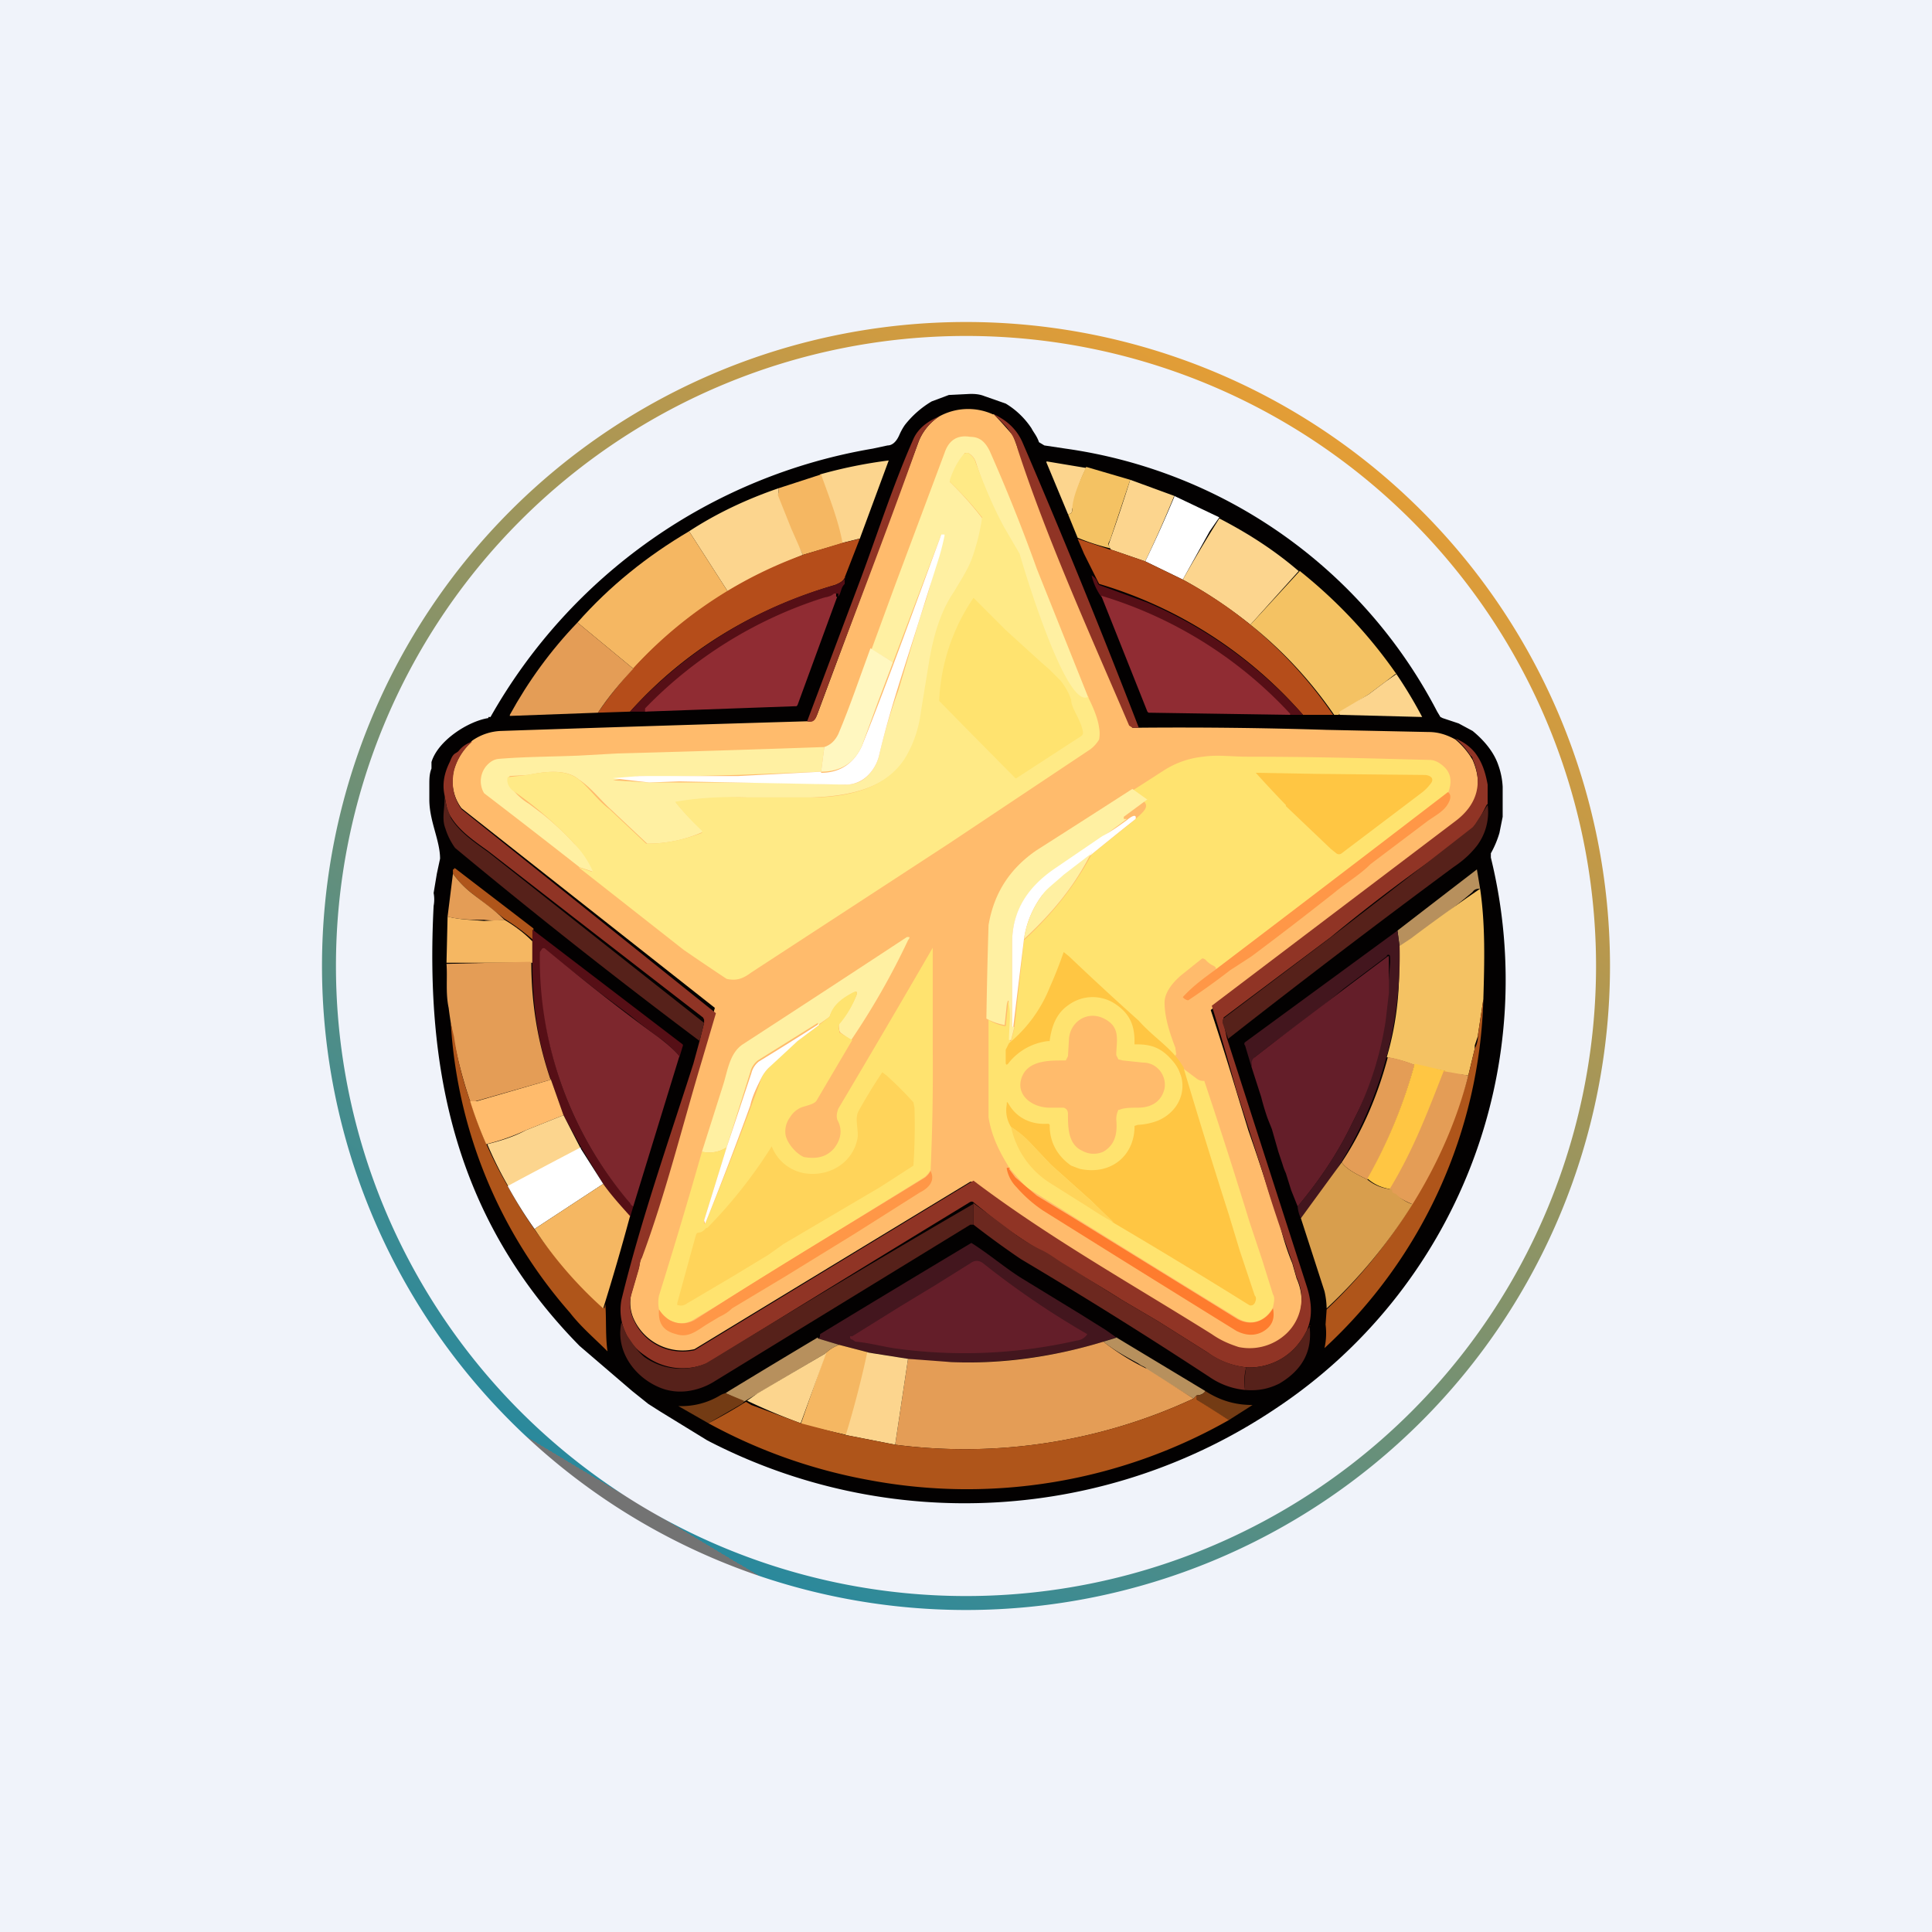 <!-- by TradingView --><svg width="18" height="18" viewBox="0 0 18 18" xmlns="http://www.w3.org/2000/svg"><path fill="#F0F3FA" d="M0 0h18v18H0z"/><path fill-rule="evenodd" d="M9 15A6 6 0 1 0 9 3a6 6 0 0 0 0 12Zm0-.13A5.87 5.87 0 1 0 9 3.13a5.87 5.87 0 0 0 0 11.74Z" fill="url(#a)"/><path d="m9.17 3.69.2.07c.1.06.18.14.24.23.02.04.05.07.07.13l.05.03.2.03a4.63 4.63 0 0 1 3.46 2.45l.03.05.02.01.15.05.13.07c.11.09.2.2.24.32a.7.7 0 0 1 .04.2v.28l-.03.15a.91.91 0 0 1-.08.19v.04a4.79 4.79 0 0 1-2 5.13 5.2 5.2 0 0 1-5.3.3l-.44-.27-.11-.07-.15-.12-.49-.42c-1.15-1.17-1.44-2.55-1.36-4.1a.32.32 0 0 0 0-.12l.03-.18L4.1 8c0-.17-.1-.35-.1-.55v-.14c0-.05 0-.1.02-.15V7.1c.06-.2.34-.38.53-.41v-.01h.02a5.06 5.06 0 0 1 3.56-2.5l.14-.03c.04 0 .08-.03.11-.1a.54.54 0 0 1 .05-.09.9.9 0 0 1 .25-.22l.16-.06.2-.01c.03 0 .08 0 .13.02Z" fill="#030101"/><path d="M9.26 3.86a5.3 5.3 0 0 1 .18.2l.04.11.04.1.04.1.07.17c0 .03.03.06.04.1l.03.06.04.12.03.06.02.06v.01a.1.1 0 0 1 .02.05l.03.07.01.02.02.03c0 .04.02.07.03.1a4.22 4.22 0 0 1 .2.47c.04.13.1.26.15.38l.05.16.05.11a11.3 11.3 0 0 0 .2.44h.06a43.27 43.27 0 0 1 1.75.02l.95.02c.08 0 .16.02.25.07a.73.73 0 0 1 .16.19c.1.23.05.43-.16.58a6639.05 6639.05 0 0 0-2.28 1.75 27.27 27.27 0 0 1 .24.76l.11.36a22.52 22.52 0 0 1 .2.6l.05.15.04.11c.03.13.07.26.12.38l.04.14c.08.18.06.38-.09.52a.5.5 0 0 1-.45.13.95.95 0 0 1-.25-.12l-1.58-.97c-.23-.14-.44-.3-.65-.46h-.02a2909.23 2909.23 0 0 0-2.57 1.56.5.5 0 0 1-.56-.27.37.37 0 0 1-.03-.24l.07-.24c.01-.03.01-.08.03-.11a247.43 247.43 0 0 1 .06-.2l.03-.12c0-.03.03-.05.03-.08.02-.07.05-.13.06-.2l.02-.08.07-.19.02-.1.03-.08a21.6 21.6 0 0 1 .24-.8 22.88 22.88 0 0 1 .12-.47A7062.8 7062.8 0 0 1 4.3 7.53a.42.42 0 0 1-.07-.36c.03-.1.08-.18.17-.27a.5.5 0 0 1 .27-.09 673.38 673.38 0 0 1 2.85-.09c.07.01.08-.03.1-.08a8105.23 8105.23 0 0 0 .94-2.53.5.5 0 0 1 .19-.23.56.56 0 0 1 .5-.02Z" fill="#FFBB6C"/><path d="M10.61 6.78h-.06l-.03-.02c-.35-.82-.76-1.72-1.04-2.58a.48.48 0 0 0-.12-.22 5.33 5.33 0 0 0-.1-.1c.13.06.22.15.27.27a75.05 75.05 0 0 1 1.08 2.65ZM8.75 3.88a.5.5 0 0 0-.19.23c-.3.85-.63 1.69-.94 2.53-.02.05-.03.1-.1.08l.5-1.33c.16-.43.3-.87.49-1.3.04-.09.12-.16.24-.21Z" fill="#903425"/><path d="m8 5.02-.16.04a62.99 62.99 0 0 1-.2-.64 4.39 4.39 0 0 1 .64-.13l-.27.73ZM10.12 4.36c-.05.1-.09.2-.1.32l-.03.06v.01c0 .02-.01.04-.04.04l-.2-.48a.01.01 0 0 1 0-.01h.01l.36.06Z" fill="#FCD58E"/><path d="m10.53 4.47-.18.54c-.02.06-.04.05 0 .1a2.01 2.01 0 0 1-.31-.1l-.09-.22c.03 0 .04-.02.04-.04 0-.12.08-.29.13-.4l.41.12Z" fill="#F4C263"/><path d="M7.65 4.42c.07.2.16.42.2.64l-.37.11c-.06-.13-.26-.43-.23-.57a.1.1 0 0 0 0-.05l.4-.13Z" fill="#F5B762"/><path d="m10.53 4.47.41.15a11.25 11.25 0 0 1-.27.61l-.32-.11-.02-.04v-.01a18.61 18.61 0 0 0 .2-.6ZM7.25 4.55a.1.1 0 0 1 0 .05v.02l.12.3.11.25c-.24.1-.47.2-.7.34l-.36-.56c.26-.17.54-.3.83-.4Z" fill="#FCD58E"/><path d="m10.94 4.62.42.2-.09.13-.25.45-.35-.17a11.25 11.25 0 0 0 .27-.6Z" fill="#fff"/><path d="m12.1 5.32-.45.5c-.2-.16-.41-.3-.63-.42a13.73 13.73 0 0 1 .34-.57c.27.14.52.3.75.5Z" fill="#FCD58E"/><path d="m6.42 4.95.36.56c-.33.2-.62.44-.88.72l-.52-.43c.3-.34.65-.62 1.04-.85Z" fill="#F5B762"/><path d="m10.35 5.12.32.11.35.17a3.97 3.97 0 0 1 1.4 1.26h-.28a4.05 4.05 0 0 0-1.9-1.22l-.14-.28-.06-.14.3.1ZM8.01 5.02l-.14.36c-.01.03-.04.05-.09.07-.75.22-1.4.61-1.91 1.18l-.3.01a3.97 3.97 0 0 1 1.91-1.47l.36-.11.17-.04Z" fill="#B54D1A"/><path d="m13 6.28-.09.07-.16.12a5.3 5.3 0 0 0-.28.19h.02-.06c-.22-.32-.48-.6-.78-.84l.46-.5c.35.28.65.6.9.96Z" fill="#F4C263"/><path d="M12.14 6.66h-.12a3.95 3.95 0 0 0-1.76-1.1.57.57 0 0 1-.09-.2c.03.02.05.04.06.08l.01.01.44.16c.57.24 1.06.6 1.46 1.05ZM7.87 5.38a.1.1 0 0 1 0 .03v.03c-.04.04-.03.08-.06.12v-.03h-.02c-.04.03-.08.03-.11.04A4 4 0 0 0 6.03 6.6v.03h-.16a4.09 4.09 0 0 1 1.91-1.18c.05-.02.08-.04.1-.07Z" fill="#560F16"/><path d="m7.8 5.56-.37 1.01-.01.01H7.4l-1.39.05V6.6a4 4 0 0 1 1.66-1.03c.03-.01.07-.01.1-.04h.02v.03ZM12.02 6.66l-1.32-.02-.01-.01-.43-1.08a3.95 3.95 0 0 1 1.76 1.1Z" fill="#902C33"/><path d="m5.38 5.8.52.43c-.12.13-.23.26-.33.41l-.82.03v-.01c.17-.31.38-.6.63-.86Z" fill="#E49D56"/><path d="M12.48 6.66v-.03l.27-.16.16-.12.1-.07a4.16 4.16 0 0 1 .24.4l-.77-.02Z" fill="#FCD58E"/><path d="M13.85 7.5c-.05.1-.09.17-.12.2a.63.63 0 0 1-.13.13 15.98 15.98 0 0 0-1.2.9l-1 .75v.05l.03.14.74 2.3c.06.18.07.36-.05.52a.58.58 0 0 1-.5.25.73.73 0 0 1-.37-.14l-.46-.29-.34-.2c-.42-.27-.89-.5-1.27-.82l-.1-.08c-.02-.02-.03-.02-.06 0a421.42 421.42 0 0 0-2.33 1.43l-.1.06a.58.58 0 0 1-.58-.07.51.51 0 0 1-.22-.52c.18-.74.44-1.48.67-2.2l.06-.22.04-.16V9.5l-.01-.02a1094.22 1094.22 0 0 1-2-1.55c-.14-.1-.27-.19-.35-.32a.33.33 0 0 1-.04-.1l-.02-.11c-.02-.1 0-.2.05-.3.01-.02.02-.06.05-.08A.21.21 0 0 0 4.27 7a.26.26 0 0 1 .13-.09.53.53 0 0 0-.17.27c-.03.14 0 .26.07.36a7194.32 7194.32 0 0 0 2.37 1.9l-.13.44c-.18.6-.34 1.25-.56 1.84-.02.03-.02.08-.03.11l-.07.24c-.02.08-.01.16.03.24.1.21.33.32.56.27A3227.14 3227.14 0 0 1 9.07 11c.7.53 1.47.96 2.22 1.43.1.07.19.1.25.12a.5.5 0 0 0 .45-.13.45.45 0 0 0 .09-.52l-.04-.14c-.1-.28-.2-.57-.28-.85l-.24-.75a27.3 27.3 0 0 0-.23-.79l2.27-1.72c.2-.15.26-.35.16-.58 0 0 0-.02-.02-.03a.73.73 0 0 0-.14-.16c.07.03.13.07.18.13.07.09.1.19.12.3v.18Z" fill="#903425"/><path d="M6.52 9.7a58.25 58.25 0 0 1-2.28-1.8.62.62 0 0 1-.09-.18c-.04-.1 0-.2-.01-.31l.02.1.04.11c.08.13.21.22.35.32l.24.19a1094.22 1094.22 0 0 0 1.77 1.4l-.04.16ZM11.44 9.67l-.05-.14V9.5l.02-.02.98-.74a285.49 285.49 0 0 0 1.34-1.04l.13-.2a.52.52 0 0 1-.1.38c-.04.05-.1.12-.22.2a95.35 95.35 0 0 0-2.1 1.6Z" fill="#56211A"/><path d="M13.79 8.28c-.02 0-.05 0-.07.03a7.42 7.42 0 0 1-.68.51l-.02-.15a594.9 594.9 0 0 1 .74-.57l.03.18Z" fill="#B7905D"/><path d="M4.97 8.65v.11a2.04 2.04 0 0 0-.27-.2l-.32-.25a.9.9 0 0 1-.16-.17V8.1h.01v-.01h.01l.73.56Z" fill="#AF551A"/><path d="M4.22 8.14a.9.9 0 0 0 .16.17c.1.08.22.16.32.26a.78.78 0 0 1-.19 0c-.11 0-.22 0-.34-.03l.05-.4Z" fill="#E49D56"/><path d="M13.79 8.28c.05.34.04.69.03 1.03l-.05.33v.01l-.03.09v.03l-.06.25-.17-.02-.07.02.03-.03v-.01l-.3-.06a1.3 1.3 0 0 0-.25-.07c.1-.34.13-.68.11-1.03a49.59 49.59 0 0 0 .12-.08 18.05 18.05 0 0 1 .64-.46Z" fill="#F4C263"/><path d="M4.7 8.57c.1.06.18.12.26.2v.2h-.8l.01-.43c.12.03.23.03.34.04l.19-.01Z" fill="#F5B762"/><path d="M6.33 9.84a1.07 1.07 0 0 0-.2-.18 5.05 5.05 0 0 1-.26-.2l-.28-.21-.51-.4a.02.02 0 0 0-.03 0l-.01.02a3.41 3.41 0 0 0 .8 2.3l.03.04.03.03-.03.1c-.1-.1-.18-.21-.25-.31l-.2-.33-.17-.31-.12-.34c-.12-.34-.17-.7-.17-1.09V8.66l1.4 1.07a.02.02 0 0 1 0 .02l-.03.1Z" fill="#560F16"/><path d="m13.02 8.67.02.15a3.66 3.66 0 0 1-.54 2c-.12.2-.25.36-.38.53a.3.3 0 0 1-.03-.11c.2-.24.37-.49.5-.76l.07-.14a3.33 3.33 0 0 0 .27-1.1l.02-.25a.34.34 0 0 0 0-.08.01.01 0 0 0-.03 0l-.4.3c-.2.17-.43.34-.65.5l-.18.14c-.02.02-.03.05-.03.09l-.06-.2a.02.02 0 0 1 0-.03 5541.3 5541.3 0 0 0 1.42-1.04Z" fill="#43161E"/><path d="m6.33 9.84-.43 1.4a.06.06 0 0 1-.03-.03 3.5 3.5 0 0 1-.84-2.34l.02-.03a.02.02 0 0 1 .03 0c.34.28.69.56 1.05.82.08.06.15.12.2.18Z" fill="#7D272D"/><path d="m12.09 11.24-.06-.15-.05-.16a.54.54 0 0 1-.03-.08l-.04-.12-.06-.21-.04-.1a2.4 2.4 0 0 1-.06-.2l-.09-.28c0-.04 0-.07.03-.09l.18-.14.66-.5.4-.3a.01.01 0 0 1 .01 0v.34l-.03.26a3.1 3.1 0 0 1-.25.83l-.07.14c-.13.27-.3.52-.5.76Z" fill="#641E29"/><path d="M4.95 8.96c0 .39.06.75.18 1.1l-.7.2h-.05a4.45 4.45 0 0 1-.2-.87c-.03-.14-.01-.28-.02-.41l.8-.02Z" fill="#E49D56"/><path d="M13.82 9.31a4.6 4.6 0 0 1-1.48 3.25.63.63 0 0 0 .01-.22l.01-.14a4.8 4.8 0 0 0 1.32-2.18l.06-.25a.26.26 0 0 0 .03-.13l.05-.33ZM4.38 10.25a3.8 3.8 0 0 0 .35.8 4.08 4.08 0 0 0 .66.9 30.6 30.6 0 0 1 .24.24l.01-.04c.01.15 0 .3.02.44-.12-.12-.25-.23-.35-.36a4.49 4.49 0 0 1-1.11-2.7l.03.13c.03.2.08.4.15.6Z" fill="#AF551A"/><path d="M13.18 9.92a4.63 4.63 0 0 1-.44 1.07c-.08-.04-.19-.09-.24-.16.2-.3.34-.64.43-.98.08.01.17.04.25.07Z" fill="#E49D56"/><path d="M13.44 10.02c-.12.37-.27.72-.47 1.06a.4.4 0 0 1-.23-.1 4.62 4.62 0 0 0 .44-1.07l.3.07-.04.04Z" fill="#FFC643"/><path d="M13.68 10.02c-.11.43-.29.83-.52 1.2a.9.9 0 0 1-.22-.13c.22-.36.35-.7.51-1.11l.23.04Z" fill="#E49D56"/><path d="m5.13 10.05.12.34-.35.14a2 2 0 0 1-.37.13 3.8 3.8 0 0 1-.15-.4h.06l.69-.2Z" fill="#FFBB6C"/><path d="m5.25 10.39.16.31a.1.1 0 0 0-.03.03 75.23 75.23 0 0 0-.64.33 3.52 3.52 0 0 1-.2-.4c.12-.03.25-.07.36-.13l.35-.14Z" fill="#FCD58E"/><path d="m5.41 10.7.21.33-.64.42a4.08 4.08 0 0 1-.25-.4 70.2 70.2 0 0 1 .68-.36Z" fill="#fff"/><path d="M12.5 10.83c.05.07.16.12.24.16a.4.4 0 0 0 .23.09c0 .02 0 .04.03.04.04.04.1.08.16.1a4.8 4.8 0 0 1-.8.97.77.77 0 0 0-.02-.16l-.22-.68.38-.52Z" fill="#D89E4D"/><path d="M5.87 11.33a22.61 22.61 0 0 1-.25.86 3.83 3.83 0 0 1-.64-.74l.64-.42c.07.1.16.2.25.3Z" fill="#F5B762"/><path d="M9.07 11.21v.2h-.03l-2.4 1.47a.63.63 0 0 1-.23.08.51.51 0 0 1-.23-.02c-.26-.09-.45-.35-.39-.62a4.03 4.03 0 0 0 .05.12c.05.07.09.14.16.2a.58.58 0 0 0 .58.06l.1-.06a125.21 125.21 0 0 1 2.4-1.43Z" fill="#56211A"/><path d="M11.61 12.74a.52.52 0 0 0-.01.21.7.7 0 0 1-.33-.12 47.27 47.27 0 0 0-1.76-1.1 8.42 8.42 0 0 1-.44-.32v-.2l.11.08.2.15c.1.08.21.15.31.2.09.04.16.1.23.14l.53.33.34.2.46.29c.12.08.22.12.36.14Z" fill="#6C281F"/><path d="m10.4 12.46-.12.04a4.4 4.4 0 0 1-1.82.16l-.37-.06-.27-.07-.2-.06c.01 0 .02-.01.02-.03v-.01a252.19 252.19 0 0 1 1.41-.85c.16.1.31.23.47.33l.54.33.24.15.1.07Z" fill="#43161E"/><path d="M12.2 12.35c.03.23-.06.41-.28.54-.1.05-.2.07-.32.06-.01-.07 0-.15.01-.21a.58.58 0 0 0 .55-.32.64.64 0 0 1 .05-.07Z" fill="#56211A"/><path d="m7.62 12.47.2.06a.32.32 0 0 0-.13.08 231.76 231.76 0 0 0-.76.45l-.17-.08.03-.02a107.85 107.85 0 0 1 .83-.5ZM10.4 12.46l.83.5c-.01.02-.04.04-.08.04l-.03.03-.44-.27v-.01l-.01-.01-.04-.02-.03-.02c-.11-.06-.22-.12-.32-.2l.13-.04Z" fill="#B7905D"/><path d="M10.28 12.5a2.17 2.17 0 0 0 .4.25l.44.28a5.05 5.05 0 0 1-2.78.43l.12-.8.4.03c.48.02.96-.05 1.42-.19Z" fill="#E49D56"/><path d="m7.82 12.53.27.07a9.42 9.42 0 0 1-.2.77l-.43-.1.23-.66a.32.32 0 0 1 .13-.08Z" fill="#F5B762"/><path d="m8.46 12.66-.12.8-.46-.09a9.43 9.43 0 0 0 .2-.77l.38.06ZM7.7 12.6l-.24.66a5.85 5.85 0 0 1-.5-.21l.1-.07a227.82 227.82 0 0 1 .63-.37Z" fill="#FCD58E"/><path d="M11.45 13.23a5.42 5.42 0 0 1-.3-.19V13c.04 0 .07-.02.08-.04.14.09.28.13.44.13.01 0 .01 0 0 0l-.22.14ZM6.76 12.98l.17.07c0 .01 0 .02-.02.03l-.31.18-.28-.16c-.01 0-.01 0 0 0a.7.7 0 0 0 .39-.1.17.17 0 0 1 .05-.02Z" fill="#733B14"/><path d="M11.15 13v.04l.3.19a4.94 4.94 0 0 1-3.35.56 4.97 4.97 0 0 1-1.5-.53 4.73 4.73 0 0 0 .35-.2l.05.03.46.17.42.11.46.09a5.06 5.06 0 0 0 2.78-.43l.03-.03Z" fill="#AF551A"/><path d="M10.14 6.5c-.11.07-.25-.17-.28-.25a3.4 3.4 0 0 0-.16-.4l-.28-.69a.43.43 0 0 1-.04-.18 3.74 3.74 0 0 1-.29-.68.15.15 0 0 0-.07-.08h-.03a1.1 1.1 0 0 0-.14.27l.01.01a3.16 3.16 0 0 1 .3.34c-.02.14-.05.25-.08.32-.04.13-.1.23-.18.35-.12.2-.2.4-.23.63l-.08.49c-.02.16-.07.3-.14.42-.18.3-.55.37-.9.38h-.58a3.28 3.28 0 0 0-.67.05 2.4 2.4 0 0 0 .25.26v.01a1.25 1.25 0 0 1-.52.11l-.34-.32c-.1-.09-.18-.2-.3-.28-.12-.1-.32-.07-.47-.04l-.17.01-.01.01c-.01.04 0 .08.04.12.05.06.1.1.15.13l.12.09c.1.08.2.17.3.28.09.08.14.17.18.25 0 .01 0 .02-.01.01l-.12-.04a92.74 92.74 0 0 0-.89-.69.22.22 0 0 1 .06-.29.15.15 0 0 1 .08-.03c.24-.02.5-.02.74-.03l.36-.02a228.47 228.47 0 0 0 1.93-.06l-.03.23-.78.03-.79.02-.12-.01a9.22 9.22 0 0 0-.25.04l.34.02h.28c.54 0 1.06 0 1.54.02.1 0 .17-.03.23-.1a.39.39 0 0 0 .09-.17 5.2 5.2 0 0 1 .18-.61l.2-.67.06-.18a4.6 4.6 0 0 0 .14-.6l-.45 1.19-.2-.12.22-.6.46-1.23c.04-.12.12-.17.24-.15.09 0 .14.05.18.13a16.22 16.22 0 0 1 .44 1.1l.16.4.32.8Z" fill="#FFF0A2"/><path d="M10.14 6.5c.05.1.09.2.1.28a.3.3 0 0 1 0 .11.32.32 0 0 1-.08.09l-1.32.88L7 9.06c-.08.06-.14.08-.23.06a28.45 28.45 0 0 1-.4-.27l-.98-.77.12.04c.01 0 .02 0 .01-.01a.91.91 0 0 0-.17-.25 3.54 3.54 0 0 0-.58-.5c-.04-.04-.05-.08-.04-.12h.01l.17-.02c.16-.03.35-.06.48.04.1.08.18.2.29.28l.34.32h.02c.17 0 .34-.04.5-.1v-.02a2.4 2.4 0 0 1-.25-.27c.23-.04.46-.05.67-.04h.59c.34 0 .71-.08.89-.38.07-.12.12-.26.14-.42l.08-.49c.04-.22.1-.44.23-.63.07-.12.14-.22.18-.35a1.95 1.95 0 0 0 .08-.34 3.16 3.16 0 0 0-.3-.33v-.02c.03-.09.07-.17.13-.24L9 4.22h.02c.03.02.06.05.07.09.08.21.16.41.27.61l.14.24c.01.04.43 1.47.64 1.33Z" fill="#FFEA86"/><path d="M7.65 7.2c.19 0 .31-.1.38-.25.26-.65.5-1.32.74-1.97h.03v.01a2.2 2.2 0 0 1-.05.2l-.18.57c-.13.42-.28.85-.38 1.28a.39.39 0 0 1-.1.18.29.29 0 0 1-.22.09l-1.54-.03-.28.01a17.9 17.9 0 0 1-.34-.04l.25-.02h.92l.77-.04Z" fill="#fff"/><path d="m8.32 6.17-.14.37-.15.41c-.07.16-.2.24-.38.24l.03-.23c.06-.02.1-.06.13-.12.11-.26.2-.53.3-.8l.21.13Z" fill="#FFF7C0"/><path d="M13.49 7.38a1.78 1.78 0 0 1-.35.28l-1.81 1.37c0-.02-.02-.03-.02-.03a.23.23 0 0 1-.08-.06l-.02-.01h-.01l-.2.16c-.08.07-.15.16-.15.25 0 .14.05.29.1.42l.01.07c-.04-.06.08.39.07.13l.12.09a.1.1 0 0 0 .07.02l.04.12a51.32 51.32 0 0 1 .38 1.19l.12.36.1.32c.02.03.01.07 0 .12-.07.13-.2.18-.33.1a252.4 252.4 0 0 1-1.97-1.22 25.74 25.74 0 0 1-.15-.17c-.1-.16-.17-.3-.2-.48V9.5c.04.03.1.05.15.06h.01l.02-.19c0-.05.01-.05.02 0a1.3 1.3 0 0 1 0 .33h.01l.03-.12.09-.82c.26-.24.47-.5.63-.8.63-.51.56-.4.39-.6l.28-.18a.83.83 0 0 1 .37-.13c.13-.02.27 0 .41 0 .7 0 1.27.02 1.7.03.05 0 .1.03.14.07.06.06.07.14.03.24Z" fill="#FFE36F"/><path d="m10.7 7.44-.23.17v.02s0 .01 0 0h.03l-.23.17-.44.3c-.25.16-.4.39-.4.68v.78l.02.01-.03.12H9.4c0-.1.02-.23 0-.33 0-.05-.01-.05-.02 0l-.02.19a.56.56 0 0 1-.17-.06 54.12 54.12 0 0 1 .02-.87c.05-.3.2-.53.45-.7a190.9 190.9 0 0 0 .89-.57l.14.1Z" fill="#FFF0A2"/><path d="M13.49 7.38c.03.02.03.06 0 .11-.04.07-.12.11-.19.16l-.53.4c-.1.1-.22.17-.33.26a34.97 34.97 0 0 1-.78.6l-.2.13a6.49 6.49 0 0 1-.39.28.08.08 0 0 1-.05-.03c.09-.1.2-.18.31-.26a684.13 684.13 0 0 0 2.16-1.65Z" fill="#FF9747"/><path d="M10.58 7.63a41.76 41.76 0 0 0-.87.71.9.9 0 0 0-.17.41l-.1.82-.01-.01v-.78c0-.3.15-.52.4-.69l.44-.3c.08-.04.16-.1.23-.15.06-.05.09-.05.08-.01Z" fill="#fff"/><path d="M10.17 7.94c-.16.32-.37.57-.63.81a.9.9 0 0 1 .17-.41c.03-.05.1-.1.2-.19l.26-.2ZM7.94 9.7l-.11-.08-.01-.02c0-.02-.01-.05 0-.07a.92.92 0 0 0 .16-.26c.01-.03 0-.04-.03-.02-.1.05-.18.11-.22.22l-.01.01-.1.07v-.02l-.56.35a.2.2 0 0 0-.07.11 187 187 0 0 1-.22.7.3.3 0 0 1-.23.04l.2-.63c.04-.13.06-.29.18-.37a304.72 304.72 0 0 0 1.53-1c.03 0 .03 0 .01.03a6.86 6.86 0 0 1-.53.93Z" fill="#FFF0A2"/><path d="M8.67 10.9a.2.2 0 0 1-.06.07l-1.89 1.17-.25.15a.22.22 0 0 1-.23.01.3.3 0 0 1-.1-.1.32.32 0 0 1 0-.13 54.38 54.38 0 0 0 .4-1.34.3.3 0 0 0 .23-.04l-.21.68v.03h.01a34.42 34.42 0 0 0 .53-1.37.37.37 0 0 1 .06-.08c.09-.1.18-.17.27-.25l.2-.15.09-.07.01-.01c.03-.11.12-.17.21-.22.04-.02.05-.01.04.02a.92.92 0 0 1-.15.26c-.02.02-.02.05-.01.07v.02l.12.07-.33.56c-.02.04-.1.05-.15.07a.23.23 0 0 0-.1.09.22.22 0 0 0-.04.17c.02.08.1.17.17.2.12.02.21 0 .28-.08.07-.09.08-.18.03-.27-.01-.04 0-.07.01-.1a158.53 158.53 0 0 0 .88-1.5V9.77a20.75 20.75 0 0 1-.02 1.14Z" fill="#FFE36F"/><path d="M11.03 9.96a71.2 71.2 0 0 0 .42 1.36l.1.33.14.42c.02.02.01.05 0 .07a.04.04 0 0 1-.05.02 58.93 58.93 0 0 0-1.27-.77l-.2-.2-.38-.34-.17-.18a1.04 1.04 0 0 0-.2-.17.29.29 0 0 1-.04-.21c0-.03 0-.03.02 0 .07.12.2.19.36.18h.01l.01.01v.01c0 .15.07.28.2.37l.08.03c.28.06.5-.11.51-.38v-.02l.03-.01a.6.6 0 0 0 .19-.04c.23-.1.3-.36.14-.55-.1-.12-.19-.16-.34-.16h-.02V9.7c0-.14-.04-.25-.17-.34a.38.38 0 0 0-.44 0c-.12.08-.16.2-.18.33v.01h-.02a.55.55 0 0 0-.36.2c-.02.03-.03.02-.03 0v-.12l.03-.06c.17-.14.3-.32.38-.52a4.09 4.09 0 0 0 .13-.33l.05.04a27.61 27.61 0 0 0 .65.6c.14.16.32.26.42.44Z" fill="#FFC643"/><path d="m7.63 9.55-.2.15-.27.25a.37.37 0 0 0-.06.08c-.05.1-.09.18-.11.27a34.51 34.51 0 0 1-.42 1.1l-.01-.03.21-.68L7 10a.2.2 0 0 1 .07-.11 33.72 33.72 0 0 0 .56-.35v.02Z" fill="#fff"/><path d="M10.38 11.39c-.12-.06-.23-.14-.33-.2l-.27-.17a.82.82 0 0 1-.36-.52c.08.05.14.1.2.17l.17.18.39.35.2.19Z" fill="#FFD45A"/><path d="m9.4 10.89.06.08a37.78 37.78 0 0 0 .2.17l.33.2 1.54.95c.13.07.26.02.33-.1.02.1-.01.17-.1.22-.08.04-.16.03-.24-.01a385.22 385.22 0 0 1-1.8-1.12 1.26 1.26 0 0 1-.25-.22.33.33 0 0 1-.09-.17v-.01h.03Z" fill="#FE7C2E"/><path d="M6.14 12.2a.3.3 0 0 0 .1.1c.08.04.15.04.23 0l.25-.16c.63-.4 1.3-.8 1.9-1.17a.2.2 0 0 0 .05-.06c.04.08 0 .15-.1.2l-.6.38-.65.4-.5.3c-.04.04-.08.06-.12.08l-.1.06c-.1.06-.18.14-.3.1-.12-.03-.17-.1-.16-.23Z" fill="#FF9747"/><path d="M8.32 12.56c-.12-.02-.23-.05-.35-.06l-.03-.02a.02.02 0 0 1-.02-.02v-.01h.02l.45-.28.33-.2.32-.2c.04-.03.08-.03.12 0a7.84 7.84 0 0 0 .97.66.13.13 0 0 1-.1.06 4.7 4.7 0 0 1-1.71.07Z" fill="#641E29"/><path d="M9.46 7.25a132.1 132.1 0 0 1-.71-.72 1.84 1.84 0 0 1 .32-.96l.3.3.33.3.08.07.1.1a.6.6 0 0 1 .1.18c0 .04.02.08.04.12.03.06.06.12.07.18a.04.04 0 0 1-.02.04l-.6.39a.01.01 0 0 1-.01 0Z" fill="#FFE36F"/><path d="M11.98 7.5a11.58 11.58 0 0 1-.28-.3l.57.01 1 .01c.05 0 .1.03.06.08a.42.42 0 0 1-.09.09l-.74.56a.04.04 0 0 1-.05 0l-.05-.04-.42-.4Z" fill="#FFC643"/><path d="m10.46 9.88.19.02c.13 0 .22.12.2.24-.03.13-.13.18-.25.18-.05 0-.13 0-.17.02h-.01a.2.2 0 0 0-.02.09c.01.11 0 .23-.12.3a.22.22 0 0 1-.2-.01c-.13-.06-.13-.22-.13-.34 0-.03-.01-.05-.04-.06h-.13c-.15 0-.3-.1-.27-.25.04-.18.23-.19.38-.19h.04l.02-.04.01-.17c.02-.17.2-.27.36-.16.12.08.08.2.08.32l.02.04.04.01Z" fill="#FFBB6C"/><path d="M6.59 11.44a4.47 4.47 0 0 0 .6-.76.4.4 0 0 0 .3.25c.24.04.46-.1.5-.33.01-.08-.03-.18.01-.25a5 5 0 0 1 .22-.36l.04.03a3.47 3.47 0 0 1 .25.25l.01.05a5.6 5.6 0 0 1-.01.54l-.31.2-.9.53-.14.1-.33.2-.44.26a.08.08 0 0 1-.07.01h-.01v-.02a489.17 489.17 0 0 1 .17-.62c.02-.07.03 0 .1-.08Z" fill="#FFD45A"/><defs><linearGradient id="a" x1="12.39" y1="3.99" x2="6.28" y2="14.21" gradientUnits="userSpaceOnUse"><stop stop-color="#E49D35"/><stop offset="1" stop-color="#2A899C"/><stop offset="1" stop-color="#737373"/></linearGradient></defs></svg>